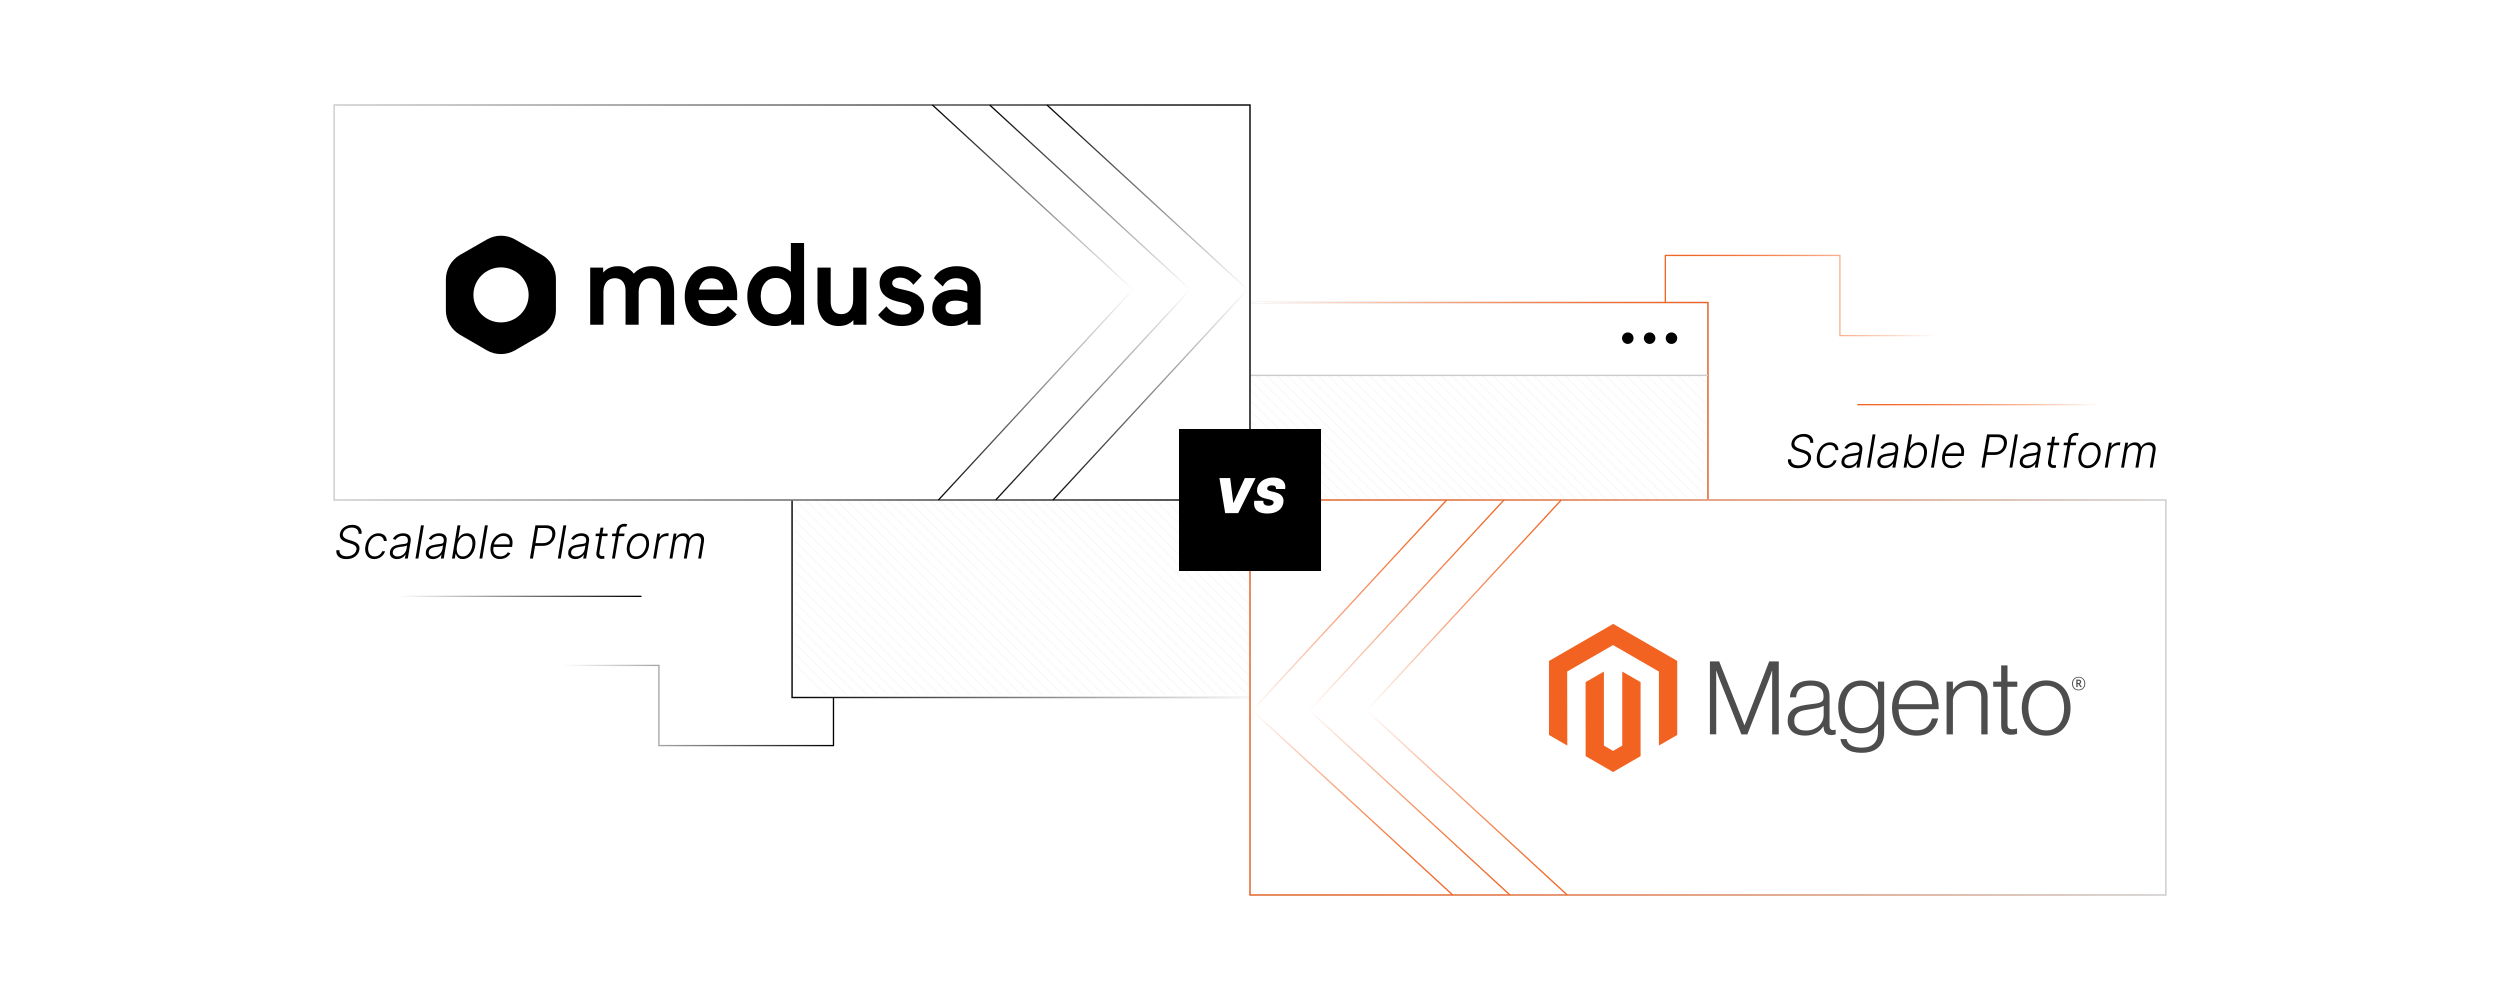 <?xml version="1.0" encoding="UTF-8"?><svg id="b" xmlns="http://www.w3.org/2000/svg" xmlns:xlink="http://www.w3.org/1999/xlink" viewBox="0 0 1000 400"><defs><linearGradient id="c" x1="316.565" y1="200" x2="683.435" y2="200" gradientUnits="userSpaceOnUse"><stop offset="0" stop-color="#000"/><stop offset=".508" stop-color="#fff"/><stop offset=".548" stop-color="#fdebe3"/><stop offset=".638" stop-color="#f9c2a9"/><stop offset=".725" stop-color="#f7a078"/><stop offset=".806" stop-color="#f48553"/><stop offset=".882" stop-color="#f37238"/><stop offset=".949" stop-color="#f26727"/><stop offset="1" stop-color="#f26322"/></linearGradient><clipPath id="d"><rect x="317.7" y="150.15" width="364.514" height="127.766" fill="none"/></clipPath><filter id="e" x="119.068" y="27.413" width="395.52" height="187.2" filterUnits="userSpaceOnUse"><feOffset dx="0" dy="0"/><feGaussianBlur result="f" stdDeviation="4.644"/><feFlood flood-color="#848484" flood-opacity=".3"/><feComposite in2="f" operator="in"/><feComposite in="SourceGraphic"/></filter><linearGradient id="g" x1="133.393" y1="121.002" x2="500.264" y2="121.002" gradientUnits="userSpaceOnUse"><stop offset="0" stop-color="#000" stop-opacity="0"/><stop offset="1" stop-color="#000"/></linearGradient><filter id="h" x="119.068" y="27.413" width="395.52" height="187.2" filterUnits="userSpaceOnUse"><feOffset dx="0" dy="0"/><feGaussianBlur result="i" stdDeviation="4.644"/><feFlood flood-color="#848484" flood-opacity=".3"/><feComposite in2="i" operator="in"/><feComposite in="SourceGraphic"/></filter><filter id="j" x="485.308" y="185.333" width="395.52" height="187.2" filterUnits="userSpaceOnUse"><feOffset dx="0" dy="0"/><feGaussianBlur result="k" stdDeviation="4.644"/><feFlood flood-color="#848484" flood-opacity=".3"/><feComposite in2="k" operator="in"/><feComposite in="SourceGraphic"/></filter><linearGradient id="l" x1="499.736" y1="278.998" x2="866.607" y2="278.998" gradientUnits="userSpaceOnUse"><stop offset="0" stop-color="#f26322"/><stop offset=".099" stop-color="#f26322" stop-opacity=".976"/><stop offset=".227" stop-color="#f26322" stop-opacity=".909"/><stop offset=".372" stop-color="#f26322" stop-opacity=".797"/><stop offset=".53" stop-color="#f26322" stop-opacity=".642"/><stop offset=".697" stop-color="#f26322" stop-opacity=".442"/><stop offset=".87" stop-color="#f26322" stop-opacity=".202"/><stop offset="1" stop-color="#f26322" stop-opacity="0"/></linearGradient><filter id="m" x="485.788" y="185.333" width="395.04" height="187.2" filterUnits="userSpaceOnUse"><feOffset dx="0" dy="0"/><feGaussianBlur result="n" stdDeviation="4.644"/><feFlood flood-color="#848484" flood-opacity=".3"/><feComposite in2="n" operator="in"/><feComposite in="SourceGraphic"/></filter><linearGradient id="o" x1="372.798" y1="120.994" x2="453.546" y2="120.994" gradientUnits="userSpaceOnUse"><stop offset="0" stop-color="#000"/><stop offset="1" stop-color="#000" stop-opacity="0"/></linearGradient><linearGradient id="p" x1="395.709" x2="476.457" xlink:href="#o"/><linearGradient id="q" x1="418.62" x2="499.368" xlink:href="#o"/><linearGradient id="r" x1="531.229" y1="268.751" x2="611.977" y2="268.751" gradientTransform="translate(1158.296 547.757) rotate(-180)" gradientUnits="userSpaceOnUse"><stop offset="0" stop-color="#f26322"/><stop offset=".099" stop-color="#f26322" stop-opacity=".976"/><stop offset=".227" stop-color="#f26322" stop-opacity=".909"/><stop offset=".372" stop-color="#f26322" stop-opacity=".797"/><stop offset=".53" stop-color="#f26322" stop-opacity=".642"/><stop offset=".697" stop-color="#f26322" stop-opacity=".442"/><stop offset=".87" stop-color="#f26322" stop-opacity=".202"/><stop offset="1" stop-color="#f26322" stop-opacity="0"/></linearGradient><linearGradient id="s" x1="554.14" x2="634.888" xlink:href="#r"/><linearGradient id="t" x1="577.051" x2="657.798" xlink:href="#r"/><linearGradient id="u" x1="159.257" y1="238.538" x2="256.58" y2="238.538" xlink:href="#g"/><linearGradient id="v" x1="224.893" y1="268.515" x2="333.655" y2="268.515" xlink:href="#g"/><linearGradient id="w" x1="-386.499" y1="98.763" x2="-289.175" y2="98.763" gradientTransform="translate(453.769 260.627) rotate(-180)" gradientUnits="userSpaceOnUse"><stop offset="0" stop-color="#f26322" stop-opacity="0"/><stop offset=".13" stop-color="#f26322" stop-opacity=".202"/><stop offset=".303" stop-color="#f26322" stop-opacity=".442"/><stop offset=".47" stop-color="#f26322" stop-opacity=".642"/><stop offset=".628" stop-color="#f26322" stop-opacity=".797"/><stop offset=".773" stop-color="#f26322" stop-opacity=".909"/><stop offset=".901" stop-color="#f26322" stop-opacity=".976"/><stop offset="1" stop-color="#f26322"/></linearGradient><linearGradient id="x" x1="-320.862" y1="128.741" x2="-212.101" y2="128.741" xlink:href="#w"/></defs><rect x="316.829" y="121.002" width="366.343" height="157.997" fill="#fff" stroke="#ccc" stroke-miterlimit="10" stroke-width=".582"/><rect x="316.829" y="121.002" width="366.343" height="157.997" fill="none" stroke="url(#c)" stroke-miterlimit="10" stroke-width=".527"/><g clip-path="url(#d)"><line x1="662.129" y1="133.112" x2="824.369" y2="294.758" fill="#fff" stroke="#f9f9f9" stroke-miterlimit="10" stroke-width=".578"/><line x1="657.922" y1="133.017" x2="820.232" y2="294.734" fill="#fff" stroke="#f9f9f9" stroke-miterlimit="10" stroke-width=".578"/><line x1="653.714" y1="132.922" x2="816.096" y2="294.71" fill="#fff" stroke="#f9f9f9" stroke-miterlimit="10" stroke-width=".578"/><line x1="649.507" y1="132.827" x2="811.96" y2="294.686" fill="#fff" stroke="#f9f9f9" stroke-miterlimit="10" stroke-width=".578"/><line x1="645.299" y1="132.732" x2="807.823" y2="294.662" fill="#fff" stroke="#f9f9f9" stroke-miterlimit="10" stroke-width=".578"/><line x1="641.092" y1="132.637" x2="803.687" y2="294.638" fill="#fff" stroke="#f9f9f9" stroke-miterlimit="10" stroke-width=".578"/><line x1="636.885" y1="132.543" x2="799.551" y2="294.614" fill="#fff" stroke="#f9f9f9" stroke-miterlimit="10" stroke-width=".578"/><line x1="632.677" y1="132.448" x2="795.414" y2="294.59" fill="#fff" stroke="#f9f9f9" stroke-miterlimit="10" stroke-width=".578"/><line x1="628.47" y1="132.353" x2="791.278" y2="294.566" fill="#fff" stroke="#f9f9f9" stroke-miterlimit="10" stroke-width=".578"/><line x1="624.262" y1="132.258" x2="787.142" y2="294.542" fill="#fff" stroke="#f9f9f9" stroke-miterlimit="10" stroke-width=".578"/><line x1="620.055" y1="132.163" x2="783.005" y2="294.518" fill="#fff" stroke="#f9f9f9" stroke-miterlimit="10" stroke-width=".578"/><line x1="615.847" y1="132.069" x2="778.869" y2="294.494" fill="#fff" stroke="#f9f9f9" stroke-miterlimit="10" stroke-width=".578"/><line x1="611.64" y1="131.974" x2="774.733" y2="294.47" fill="#fff" stroke="#f9f9f9" stroke-miterlimit="10" stroke-width=".578"/><line x1="607.433" y1="131.879" x2="770.596" y2="294.446" fill="#fff" stroke="#f9f9f9" stroke-miterlimit="10" stroke-width=".578"/><line x1="603.225" y1="131.784" x2="766.46" y2="294.422" fill="#fff" stroke="#f9f9f9" stroke-miterlimit="10" stroke-width=".578"/><line x1="599.018" y1="131.689" x2="762.324" y2="294.398" fill="#fff" stroke="#f9f9f9" stroke-miterlimit="10" stroke-width=".578"/><line x1="594.81" y1="131.595" x2="758.187" y2="294.374" fill="#fff" stroke="#f9f9f9" stroke-miterlimit="10" stroke-width=".578"/><line x1="590.603" y1="131.5" x2="754.051" y2="294.35" fill="#fff" stroke="#f9f9f9" stroke-miterlimit="10" stroke-width=".578"/><line x1="586.395" y1="131.405" x2="749.914" y2="294.326" fill="#fff" stroke="#f9f9f9" stroke-miterlimit="10" stroke-width=".578"/><line x1="582.188" y1="131.31" x2="745.778" y2="294.302" fill="#fff" stroke="#f9f9f9" stroke-miterlimit="10" stroke-width=".578"/><line x1="577.981" y1="131.215" x2="741.642" y2="294.278" fill="#fff" stroke="#f9f9f9" stroke-miterlimit="10" stroke-width=".578"/><line x1="573.773" y1="131.12" x2="737.505" y2="294.254" fill="#fff" stroke="#f9f9f9" stroke-miterlimit="10" stroke-width=".578"/><line x1="569.566" y1="131.026" x2="733.369" y2="294.23" fill="#fff" stroke="#f9f9f9" stroke-miterlimit="10" stroke-width=".578"/><line x1="565.358" y1="130.931" x2="729.233" y2="294.206" fill="#fff" stroke="#f9f9f9" stroke-miterlimit="10" stroke-width=".578"/><line x1="561.151" y1="130.836" x2="725.096" y2="294.182" fill="#fff" stroke="#f9f9f9" stroke-miterlimit="10" stroke-width=".578"/><line x1="556.943" y1="130.741" x2="720.96" y2="294.158" fill="#fff" stroke="#f9f9f9" stroke-miterlimit="10" stroke-width=".578"/><line x1="552.736" y1="130.646" x2="716.824" y2="294.134" fill="#fff" stroke="#f9f9f9" stroke-miterlimit="10" stroke-width=".578"/><line x1="548.529" y1="130.552" x2="712.687" y2="294.11" fill="#fff" stroke="#f9f9f9" stroke-miterlimit="10" stroke-width=".578"/><line x1="544.321" y1="130.457" x2="708.551" y2="294.086" fill="#fff" stroke="#f9f9f9" stroke-miterlimit="10" stroke-width=".578"/><line x1="540.114" y1="130.362" x2="704.415" y2="294.062" fill="#fff" stroke="#f9f9f9" stroke-miterlimit="10" stroke-width=".578"/><line x1="535.906" y1="130.267" x2="700.278" y2="294.038" fill="#fff" stroke="#f9f9f9" stroke-miterlimit="10" stroke-width=".578"/><line x1="531.699" y1="130.172" x2="696.142" y2="294.014" fill="#fff" stroke="#f9f9f9" stroke-miterlimit="10" stroke-width=".578"/><line x1="527.491" y1="130.077" x2="692.006" y2="293.99" fill="#fff" stroke="#f9f9f9" stroke-miterlimit="10" stroke-width=".578"/><line x1="523.284" y1="129.983" x2="687.869" y2="293.966" fill="#fff" stroke="#f9f9f9" stroke-miterlimit="10" stroke-width=".578"/><line x1="519.077" y1="129.888" x2="683.733" y2="293.942" fill="#fff" stroke="#f9f9f9" stroke-miterlimit="10" stroke-width=".578"/><line x1="514.869" y1="129.793" x2="679.597" y2="293.918" fill="#fff" stroke="#f9f9f9" stroke-miterlimit="10" stroke-width=".578"/><line x1="510.662" y1="129.698" x2="675.46" y2="293.894" fill="#fff" stroke="#f9f9f9" stroke-miterlimit="10" stroke-width=".578"/><line x1="506.454" y1="129.603" x2="671.324" y2="293.87" fill="#fff" stroke="#f9f9f9" stroke-miterlimit="10" stroke-width=".578"/><line x1="502.247" y1="129.508" x2="667.188" y2="293.846" fill="#fff" stroke="#f9f9f9" stroke-miterlimit="10" stroke-width=".578"/><line x1="498.039" y1="129.414" x2="663.051" y2="293.822" fill="#fff" stroke="#f9f9f9" stroke-miterlimit="10" stroke-width=".578"/><line x1="493.832" y1="129.319" x2="658.915" y2="293.798" fill="#fff" stroke="#f9f9f9" stroke-miterlimit="10" stroke-width=".578"/><line x1="489.624" y1="129.224" x2="654.779" y2="293.774" fill="#fff" stroke="#f9f9f9" stroke-miterlimit="10" stroke-width=".578"/><line x1="485.417" y1="129.129" x2="650.642" y2="293.75" fill="#fff" stroke="#f9f9f9" stroke-miterlimit="10" stroke-width=".578"/><line x1="481.21" y1="129.034" x2="646.506" y2="293.726" fill="#fff" stroke="#f9f9f9" stroke-miterlimit="10" stroke-width=".578"/><line x1="477.002" y1="128.94" x2="642.369" y2="293.702" fill="#fff" stroke="#f9f9f9" stroke-miterlimit="10" stroke-width=".578"/><line x1="472.795" y1="128.845" x2="638.233" y2="293.678" fill="#fff" stroke="#f9f9f9" stroke-miterlimit="10" stroke-width=".578"/><line x1="468.587" y1="128.75" x2="634.097" y2="293.654" fill="#fff" stroke="#f9f9f9" stroke-miterlimit="10" stroke-width=".578"/><line x1="464.38" y1="128.655" x2="629.96" y2="293.63" fill="#fff" stroke="#f9f9f9" stroke-miterlimit="10" stroke-width=".578"/><line x1="460.172" y1="128.56" x2="625.824" y2="293.606" fill="#fff" stroke="#f9f9f9" stroke-miterlimit="10" stroke-width=".578"/><line x1="455.965" y1="128.465" x2="621.688" y2="293.582" fill="#fff" stroke="#f9f9f9" stroke-miterlimit="10" stroke-width=".578"/><line x1="451.757" y1="128.371" x2="617.551" y2="293.558" fill="#fff" stroke="#f9f9f9" stroke-miterlimit="10" stroke-width=".578"/><line x1="447.55" y1="128.276" x2="613.415" y2="293.534" fill="#fff" stroke="#f9f9f9" stroke-miterlimit="10" stroke-width=".578"/><line x1="443.343" y1="128.181" x2="609.279" y2="293.51" fill="#fff" stroke="#f9f9f9" stroke-miterlimit="10" stroke-width=".578"/><line x1="439.135" y1="128.086" x2="605.142" y2="293.486" fill="#fff" stroke="#f9f9f9" stroke-miterlimit="10" stroke-width=".578"/><line x1="434.928" y1="127.991" x2="601.006" y2="293.462" fill="#fff" stroke="#f9f9f9" stroke-miterlimit="10" stroke-width=".578"/><line x1="430.72" y1="127.897" x2="596.87" y2="293.438" fill="#fff" stroke="#f9f9f9" stroke-miterlimit="10" stroke-width=".578"/><line x1="426.513" y1="127.802" x2="592.733" y2="293.414" fill="#fff" stroke="#f9f9f9" stroke-miterlimit="10" stroke-width=".578"/><line x1="422.305" y1="127.707" x2="588.597" y2="293.39" fill="#fff" stroke="#f9f9f9" stroke-miterlimit="10" stroke-width=".578"/><line x1="418.098" y1="127.612" x2="584.461" y2="293.366" fill="#fff" stroke="#f9f9f9" stroke-miterlimit="10" stroke-width=".578"/><line x1="413.891" y1="127.517" x2="580.324" y2="293.342" fill="#fff" stroke="#f9f9f9" stroke-miterlimit="10" stroke-width=".578"/><line x1="409.683" y1="127.422" x2="576.188" y2="293.318" fill="#fff" stroke="#f9f9f9" stroke-miterlimit="10" stroke-width=".578"/><line x1="405.476" y1="127.328" x2="572.052" y2="293.294" fill="#fff" stroke="#f9f9f9" stroke-miterlimit="10" stroke-width=".578"/><line x1="401.268" y1="127.233" x2="567.915" y2="293.27" fill="#fff" stroke="#f9f9f9" stroke-miterlimit="10" stroke-width=".578"/><line x1="397.061" y1="127.138" x2="563.779" y2="293.246" fill="#fff" stroke="#f9f9f9" stroke-miterlimit="10" stroke-width=".578"/><line x1="392.853" y1="127.043" x2="559.643" y2="293.222" fill="#fff" stroke="#f9f9f9" stroke-miterlimit="10" stroke-width=".578"/><line x1="388.646" y1="126.948" x2="555.506" y2="293.198" fill="#fff" stroke="#f9f9f9" stroke-miterlimit="10" stroke-width=".578"/><line x1="384.439" y1="126.854" x2="551.37" y2="293.174" fill="#fff" stroke="#f9f9f9" stroke-miterlimit="10" stroke-width=".578"/><line x1="380.231" y1="126.759" x2="547.233" y2="293.15" fill="#fff" stroke="#f9f9f9" stroke-miterlimit="10" stroke-width=".578"/><line x1="376.024" y1="126.664" x2="543.097" y2="293.126" fill="#fff" stroke="#f9f9f9" stroke-miterlimit="10" stroke-width=".578"/><line x1="371.816" y1="126.569" x2="538.961" y2="293.102" fill="#fff" stroke="#f9f9f9" stroke-miterlimit="10" stroke-width=".578"/><line x1="367.609" y1="126.474" x2="534.824" y2="293.078" fill="#fff" stroke="#f9f9f9" stroke-miterlimit="10" stroke-width=".578"/><line x1="363.401" y1="126.379" x2="530.688" y2="293.054" fill="#fff" stroke="#f9f9f9" stroke-miterlimit="10" stroke-width=".578"/><line x1="359.194" y1="126.285" x2="526.552" y2="293.03" fill="#fff" stroke="#f9f9f9" stroke-miterlimit="10" stroke-width=".578"/><line x1="354.987" y1="126.19" x2="522.415" y2="293.006" fill="#fff" stroke="#f9f9f9" stroke-miterlimit="10" stroke-width=".578"/><line x1="350.779" y1="126.095" x2="518.279" y2="292.982" fill="#fff" stroke="#f9f9f9" stroke-miterlimit="10" stroke-width=".578"/><line x1="346.572" y1="126" x2="514.143" y2="292.958" fill="#fff" stroke="#f9f9f9" stroke-miterlimit="10" stroke-width=".578"/><line x1="342.364" y1="125.905" x2="510.006" y2="292.934" fill="#fff" stroke="#f9f9f9" stroke-miterlimit="10" stroke-width=".578"/><line x1="338.157" y1="125.811" x2="505.87" y2="292.91" fill="#fff" stroke="#f9f9f9" stroke-miterlimit="10" stroke-width=".578"/><line x1="333.949" y1="125.716" x2="501.734" y2="292.886" fill="#fff" stroke="#f9f9f9" stroke-miterlimit="10" stroke-width=".578"/><line x1="329.742" y1="125.621" x2="497.597" y2="292.862" fill="#fff" stroke="#f9f9f9" stroke-miterlimit="10" stroke-width=".578"/><line x1="325.535" y1="125.526" x2="493.461" y2="292.838" fill="#fff" stroke="#f9f9f9" stroke-miterlimit="10" stroke-width=".578"/><line x1="321.327" y1="125.431" x2="489.325" y2="292.814" fill="#fff" stroke="#f9f9f9" stroke-miterlimit="10" stroke-width=".578"/><line x1="317.12" y1="125.337" x2="485.188" y2="292.79" fill="#fff" stroke="#f9f9f9" stroke-miterlimit="10" stroke-width=".578"/><line x1="312.912" y1="125.242" x2="481.052" y2="292.766" fill="#fff" stroke="#f9f9f9" stroke-miterlimit="10" stroke-width=".578"/><line x1="308.705" y1="125.147" x2="476.916" y2="292.742" fill="#fff" stroke="#f9f9f9" stroke-miterlimit="10" stroke-width=".578"/><line x1="304.497" y1="125.052" x2="472.779" y2="292.718" fill="#fff" stroke="#f9f9f9" stroke-miterlimit="10" stroke-width=".578"/><line x1="300.29" y1="124.957" x2="468.643" y2="292.694" fill="#fff" stroke="#f9f9f9" stroke-miterlimit="10" stroke-width=".578"/><line x1="296.082" y1="124.862" x2="464.506" y2="292.67" fill="#fff" stroke="#f9f9f9" stroke-miterlimit="10" stroke-width=".578"/><line x1="291.875" y1="124.768" x2="460.37" y2="292.646" fill="#fff" stroke="#f9f9f9" stroke-miterlimit="10" stroke-width=".578"/><line x1="287.668" y1="124.673" x2="456.234" y2="292.622" fill="#fff" stroke="#f9f9f9" stroke-miterlimit="10" stroke-width=".578"/><line x1="283.46" y1="124.578" x2="452.097" y2="292.598" fill="#fff" stroke="#f9f9f9" stroke-miterlimit="10" stroke-width=".578"/><line x1="279.253" y1="124.483" x2="447.961" y2="292.574" fill="#fff" stroke="#f9f9f9" stroke-miterlimit="10" stroke-width=".578"/><line x1="275.045" y1="124.388" x2="443.825" y2="292.55" fill="#fff" stroke="#f9f9f9" stroke-miterlimit="10" stroke-width=".578"/><line x1="270.838" y1="124.293" x2="439.688" y2="292.526" fill="#fff" stroke="#f9f9f9" stroke-miterlimit="10" stroke-width=".578"/><line x1="266.63" y1="124.199" x2="435.552" y2="292.502" fill="#fff" stroke="#f9f9f9" stroke-miterlimit="10" stroke-width=".578"/><line x1="262.423" y1="124.104" x2="431.416" y2="292.478" fill="#fff" stroke="#f9f9f9" stroke-miterlimit="10" stroke-width=".578"/><line x1="258.216" y1="124.009" x2="427.279" y2="292.454" fill="#fff" stroke="#f9f9f9" stroke-miterlimit="10" stroke-width=".578"/><line x1="254.008" y1="123.914" x2="423.143" y2="292.43" fill="#fff" stroke="#f9f9f9" stroke-miterlimit="10" stroke-width=".578"/><line x1="249.801" y1="123.819" x2="419.007" y2="292.406" fill="#fff" stroke="#f9f9f9" stroke-miterlimit="10" stroke-width=".578"/><line x1="245.593" y1="123.725" x2="414.87" y2="292.382" fill="#fff" stroke="#f9f9f9" stroke-miterlimit="10" stroke-width=".578"/><line x1="241.386" y1="123.63" x2="410.734" y2="292.358" fill="#fff" stroke="#f9f9f9" stroke-miterlimit="10" stroke-width=".578"/><line x1="237.179" y1="123.535" x2="406.598" y2="292.334" fill="#fff" stroke="#f9f9f9" stroke-miterlimit="10" stroke-width=".578"/><line x1="232.971" y1="123.44" x2="402.461" y2="292.31" fill="#fff" stroke="#f9f9f9" stroke-miterlimit="10" stroke-width=".578"/><line x1="228.764" y1="123.345" x2="398.325" y2="292.286" fill="#fff" stroke="#f9f9f9" stroke-miterlimit="10" stroke-width=".578"/><line x1="224.556" y1="123.251" x2="394.188" y2="292.262" fill="#fff" stroke="#f9f9f9" stroke-miterlimit="10" stroke-width=".578"/><line x1="220.349" y1="123.156" x2="390.052" y2="292.238" fill="#fff" stroke="#f9f9f9" stroke-miterlimit="10" stroke-width=".578"/><line x1="216.141" y1="123.061" x2="385.916" y2="292.214" fill="#fff" stroke="#f9f9f9" stroke-miterlimit="10" stroke-width=".578"/><line x1="211.934" y1="122.966" x2="381.779" y2="292.19" fill="#fff" stroke="#f9f9f9" stroke-miterlimit="10" stroke-width=".578"/><line x1="207.726" y1="122.871" x2="377.643" y2="292.166" fill="#fff" stroke="#f9f9f9" stroke-miterlimit="10" stroke-width=".578"/><line x1="203.519" y1="122.776" x2="373.507" y2="292.142" fill="#fff" stroke="#f9f9f9" stroke-miterlimit="10" stroke-width=".578"/><line x1="199.312" y1="122.682" x2="369.37" y2="292.118" fill="#fff" stroke="#f9f9f9" stroke-miterlimit="10" stroke-width=".578"/><line x1="195.104" y1="122.587" x2="365.234" y2="292.094" fill="#fff" stroke="#f9f9f9" stroke-miterlimit="10" stroke-width=".578"/><line x1="190.897" y1="122.492" x2="361.098" y2="292.07" fill="#fff" stroke="#f9f9f9" stroke-miterlimit="10" stroke-width=".578"/><line x1="186.689" y1="122.397" x2="356.961" y2="292.046" fill="#fff" stroke="#f9f9f9" stroke-miterlimit="10" stroke-width=".578"/><line x1="182.482" y1="122.302" x2="352.825" y2="292.022" fill="#fff" stroke="#f9f9f9" stroke-miterlimit="10" stroke-width=".578"/><line x1="178.274" y1="122.207" x2="348.689" y2="291.998" fill="#fff" stroke="#f9f9f9" stroke-miterlimit="10" stroke-width=".578"/><line x1="174.067" y1="122.113" x2="344.552" y2="291.974" fill="#fff" stroke="#f9f9f9" stroke-miterlimit="10" stroke-width=".578"/></g><line x1="316.829" y1="150.15" x2="683.171" y2="150.15" fill="#fff" stroke="#ccc" stroke-miterlimit="10" stroke-width=".582"/><circle cx="651.118" cy="135.274" r="2.302"/><circle cx="659.854" cy="135.274" r="2.302"/><circle cx="668.59" cy="135.274" r="2.302"/><rect x="133.657" y="42.003" width="366.343" height="157.997" fill="#fff" filter="url(#e)" stroke="#ccc" stroke-miterlimit="10" stroke-width=".582"/><rect x="133.657" y="42.003" width="366.343" height="157.997" fill="none" filter="url(#h)" stroke="url(#g)" stroke-miterlimit="10" stroke-width=".527"/><rect x="500" y="200" width="366.343" height="157.997" fill="#fff" filter="url(#j)" stroke="#ccc" stroke-miterlimit="10" stroke-width=".582"/><rect x="500" y="200" width="366.343" height="157.997" fill="none" filter="url(#m)" stroke="url(#l)" stroke-miterlimit="10" stroke-width=".527"/><rect x="471.597" y="171.597" width="56.806" height="56.806"/><path d="M492.072,191.218l1.233,9.892h.11l4.521-9.892h4.302l-6.96,14.029h-5.207l-2.302-14.029h4.302Z" fill="#fff"/><path d="M510.403,195.601c.041-.452-.068-.807-.329-1.065-.26-.258-.698-.387-1.315-.387-.393,0-.72.046-.982.137-.263.092-.466.217-.61.377-.144.16-.233.345-.271.555-.041.165-.037.315.011.449s.142.257.28.366c.14.109.324.208.556.295.231.087.506.164.825.232l1.096.247c.749.164,1.378.38,1.888.647.509.267.91.583,1.202.948s.485.774.579,1.227.095.945.003,1.48c-.155.923-.514,1.703-1.075,2.343s-1.295,1.126-2.199,1.459c-.904.334-1.95.5-3.138.5-1.215,0-2.245-.182-3.093-.544-.847-.363-1.459-.921-1.836-1.672s-.469-1.711-.277-2.881h3.617c-.055.43-.01.79.137,1.083.146.292.382.514.706.664s.729.227,1.212.227c.411,0,.763-.051,1.056-.151.292-.101.522-.239.691-.418.169-.178.272-.381.309-.609.036-.21,0-.398-.109-.561-.11-.165-.309-.312-.597-.445-.287-.133-.683-.254-1.185-.363l-1.343-.302c-1.192-.273-2.092-.726-2.699-1.356-.607-.63-.822-1.493-.644-2.589.145-.895.515-1.678,1.105-2.347.592-.669,1.346-1.19,2.261-1.562.916-.372,1.931-.559,3.045-.559,1.133,0,2.082.19,2.847.568.765.38,1.315.911,1.651,1.597.335.685.426,1.489.271,2.411h-3.644Z" fill="#fff"/><path d="M255.458,129.906h-5.239v-13.673c0-1.524-.371-2.722-1.113-3.593-.742-.902-1.762-1.353-3.06-1.353-1.484,0-2.643.498-3.477,1.493-.804.996-1.205,2.364-1.205,4.107v13.02h-5.285v-22.866h5.192v2.007c1.422-1.711,3.384-2.567,5.888-2.567,2.813,0,4.93.996,6.351,2.987,1.762-1.991,4.126-2.987,7.093-2.987s5.208.871,6.722,2.613c1.545,1.711,2.318,4.215,2.318,7.513v13.3h-5.285v-13.673c0-1.524-.371-2.722-1.113-3.593-.742-.902-1.761-1.353-3.059-1.353-1.484,0-2.643.513-3.477,1.54-.835.996-1.252,2.349-1.252,4.06v13.02Z"/><path d="M294.892,118.193l-.046,1.867h-15.531c.124,1.711.727,3.064,1.808,4.06,1.081.996,2.473,1.493,4.172,1.493,2.442,0,4.389-1.073,5.842-3.22l3.569,3.36c-2.41,3.111-5.548,4.667-9.411,4.667-3.431,0-6.181-1.089-8.252-3.267-2.102-2.209-3.153-5.055-3.153-8.54,0-3.391.959-6.269,2.875-8.633,1.947-2.333,4.528-3.5,7.742-3.5,3.431,0,6.012,1.151,7.742,3.453,1.762,2.302,2.643,5.055,2.643,8.26ZM284.553,111.333c-1.329,0-2.426.42-3.291,1.26-.835.84-1.391,1.913-1.67,3.22h9.69c-.031-1.276-.448-2.333-1.252-3.173-.803-.871-1.962-1.307-3.477-1.307Z"/><path d="M309.997,106.48c2.534,0,4.652.747,6.351,2.24v-11.526h5.285v32.712h-5.192v-2.053c-1.607,1.711-3.755,2.567-6.444,2.567-3.215,0-5.873-1.12-7.974-3.36-2.071-2.271-3.107-5.133-3.107-8.586s1.036-6.315,3.107-8.586c2.071-2.271,4.729-3.407,7.974-3.407ZM314.818,113.246c-1.081-1.369-2.565-2.053-4.451-2.053s-3.369.684-4.451,2.053c-1.081,1.369-1.622,3.111-1.622,5.227s.541,3.858,1.622,5.226c1.081,1.369,2.566,2.053,4.451,2.053s3.369-.684,4.451-2.053c1.082-1.369,1.623-3.111,1.623-5.226s-.541-3.858-1.623-5.227Z"/><path d="M326.988,107.04h5.285v13.673c0,1.524.37,2.738,1.112,3.64.742.871,1.792,1.307,3.153,1.307,1.452,0,2.596-.513,3.431-1.54.866-1.058,1.298-2.458,1.298-4.2v-12.88h5.285v22.866h-5.192v-1.867c-1.453,1.587-3.415,2.38-5.888,2.38-2.597,0-4.667-.887-6.212-2.66-1.514-1.804-2.272-4.278-2.272-7.42v-13.3Z"/><path d="M361.751,121.273l-3.014-.747c-4.605-1.089-6.908-3.5-6.908-7.233,0-2.053.772-3.702,2.318-4.947,1.545-1.244,3.538-1.867,5.981-1.867,3.276,0,6.135,1.276,8.576,3.826l-3.384,3.64c-1.391-1.929-3.168-2.893-5.332-2.893-.927,0-1.685.218-2.271.653-.556.404-.835.902-.835,1.493,0,1.058.742,1.773,2.225,2.147l3.57.84c4.636,1.058,6.953,3.438,6.953,7.14,0,2.115-.803,3.826-2.41,5.133-1.576,1.307-3.77,1.96-6.583,1.96-3.956,0-7.094-1.478-9.411-4.433l3.337-3.453c1.669,2.209,3.833,3.313,6.491,3.313,2.318,0,3.477-.778,3.477-2.333,0-.996-.927-1.742-2.782-2.24Z"/><path d="M380.557,130.419c-2.195,0-4.018-.622-5.471-1.867-1.453-1.276-2.179-2.971-2.179-5.087,0-2.427.866-4.309,2.597-5.646,1.73-1.338,4.018-2.007,6.861-2.007,1.421,0,2.951.265,4.589.793v-1.54c0-1.12-.417-2.022-1.252-2.707-.834-.716-1.901-1.073-3.199-1.073-2.38,0-4.172,1.104-5.378,3.313l-3.57-3.36c.835-1.524,2.056-2.691,3.663-3.5,1.638-.84,3.415-1.26,5.331-1.26,2.998,0,5.363.747,7.093,2.24,1.731,1.493,2.597,3.624,2.597,6.393v14.793h-5.192v-1.773c-1.7,1.524-3.863,2.287-6.491,2.287ZM378.193,123.093c0,.778.293,1.415.88,1.913.618.498,1.469.747,2.55.747,2.225,0,4.002-.653,5.331-1.96v-2.613c-1.669-.622-3.245-.933-4.729-.933-1.236,0-2.225.249-2.967.747-.71.498-1.066,1.198-1.066,2.1Z"/><path d="M216.787,101.972l-10.721-6.168c-3.508-2.023-7.806-2.023-11.314,0l-10.771,6.168c-3.458,2.023-5.632,5.773-5.632,9.77v12.386c0,4.046,2.174,7.747,5.632,9.77l10.721,6.218c3.508,2.023,7.806,2.023,11.314,0l10.721-6.218c3.508-2.023,5.632-5.724,5.632-9.77v-12.386c.099-3.997-2.075-7.747-5.583-9.77ZM200.384,128.964c-6.077,0-11.018-4.934-11.018-11.004s4.941-11.004,11.018-11.004,11.067,4.934,11.067,11.004-4.941,11.004-11.067,11.004Z"/><polygon points="645.268 249.568 619.592 264.389 619.592 293.992 626.922 298.229 626.87 268.62 645.216 258.03 663.563 268.62 663.563 298.216 670.893 293.992 670.893 264.363 645.268 249.568" fill="#f26322"/><polygon points="648.904 298.223 645.242 300.351 641.562 298.242 641.562 268.62 634.238 272.851 634.251 302.46 645.236 308.806 656.234 302.46 656.234 272.851 648.904 268.62 648.904 298.223" fill="#f26322"/><path d="M687.68,264.57l10.079,25.463h.084l9.833-25.463h3.836v29.176h-2.652v-25.424h-.084c-.138.462-.287.923-.446,1.384-.138.38-.295.8-.472,1.262-.175.466-.336.899-.466,1.307l-8.449,21.471h-2.406l-8.533-21.465c-.164-.38-.328-.793-.492-1.242-.164-.449-.315-.878-.453-1.287-.164-.492-.328-.968-.492-1.43h-.084v25.424h-2.517v-29.176h3.713Z" fill="#4d4d4d"/><path d="M719.224,293.869c-.792-.219-1.533-.593-2.18-1.1-.617-.494-1.113-1.122-1.449-1.837-.354-.733-.53-1.589-.53-2.568,0-1.251.231-2.271.692-3.06.456-.78,1.101-1.432,1.876-1.895.789-.474,1.708-.835,2.756-1.08,1.109-.255,2.233-.445,3.364-.569,1.035-.108,1.913-.224,2.633-.349.72-.125,1.305-.282,1.753-.472.449-.19.774-.442.977-.757.203-.315.304-.744.304-1.287v-.408c0-1.44-.436-2.508-1.307-3.202-.871-.694-2.122-1.042-3.752-1.042-3.756,0-5.729,1.565-5.919,4.697h-2.491c.138-2.04.893-3.672,2.264-4.897,1.371-1.225,3.418-1.837,6.139-1.837,2.312,0,4.134.511,5.466,1.533,1.333,1.022,1.999,2.689,1.999,5.001v11.463c0,.625.116,1.08.349,1.365.233.285.58.442,1.042.472.143-0.0.286-.013.427-.039.149-.026.317-.071.511-.123h.123v1.837c-.225.093-.456.169-.692.226-.335.075-.678.11-1.022.103-.923,0-1.658-.239-2.206-.718-.548-.479-.848-1.233-.899-2.264v-.446h-.11c-.331.447-.692.87-1.08,1.268-.456.461-.972.859-1.533,1.184-.654.375-1.354.662-2.083.854-.789.22-1.686.328-2.691.324-.925.007-1.846-.117-2.736-.369M725.44,291.65c.884-.367,1.626-.837,2.225-1.41,1.138-1.07,1.788-2.559,1.798-4.121v-3.797c-.681.38-1.505.673-2.471.88s-1.967.377-3.002.511c-.897.138-1.727.28-2.491.427-.763.147-1.423.384-1.98.712-.55.319-1.007.776-1.326,1.326-.328.556-.492,1.285-.492,2.187,0,.733.129,1.346.388,1.837.242.47.592.876,1.022,1.184.448.31.954.526,1.488.634.591.124,1.194.184,1.798.181,1.143,0,2.156-.183,3.041-.55" fill="#4d4d4d"/><path d="M738.605,299.568c-1.415-1.048-2.217-2.361-2.406-3.94h2.445c.22,1.225.88,2.103,1.98,2.633,1.1.53,2.413.796,3.94.796,2.26,0,3.927-.537,5.001-1.611s1.611-2.551,1.611-4.431v-3.345h-.123c-.789,1.195-1.701,2.105-2.736,2.73-1.035.625-2.355.938-3.959.938-1.389,0-2.639-.259-3.752-.776-1.099-.503-2.075-1.241-2.859-2.161-.789-.923-1.395-2.031-1.818-3.325-.423-1.294-.634-2.715-.634-4.263,0-1.712.244-3.228.731-4.548.487-1.32,1.141-2.428,1.96-3.325.798-.883,1.781-1.579,2.879-2.038,1.104-.462,2.29-.698,3.487-.692,1.63,0,2.976.334,4.037,1.003,1.061.668,1.945,1.572,2.652,2.711h.123v-3.273h2.503v20.281c0,2.337-.653,4.229-1.96,5.673-1.604,1.686-3.957,2.529-7.058,2.529-2.614,0-4.628-.524-6.042-1.572M749.667,288.888c1.117-1.553,1.675-3.592,1.675-6.12,0-1.251-.136-2.394-.408-3.429-.272-1.035-.694-1.926-1.268-2.672-.564-.742-1.298-1.337-2.141-1.734-.858-.41-1.859-.615-3.002-.615-2.096,0-3.722.774-4.878,2.322-1.156,1.548-1.734,3.616-1.734,6.204-.009,1.121.128,2.239.408,3.325.272,1.018.679,1.902,1.223,2.652.532.737,1.23,1.337,2.038,1.753.815.423,1.781.634,2.898.634,2.337,0,4.065-.776,5.182-2.329" fill="#4d4d4d"/><path d="M762.438,293.442c-1.189-.531-2.242-1.325-3.079-2.322-.828-.992-1.46-2.163-1.895-3.513s-.653-2.812-.653-4.386c0-1.579.231-3.041.692-4.386.462-1.346,1.106-2.514,1.934-3.506.824-.989,1.855-1.784,3.021-2.329,1.182-.556,2.508-.835,3.978-.835,1.686,0,3.107.319,4.263.957,1.131.617,2.097,1.498,2.814,2.568.72,1.074,1.231,2.305,1.533,3.694.3,1.408.45,2.843.446,4.283h-16.076c.016,1.127.188,2.246.511,3.325.284.964.74,1.869,1.346,2.672.589.767,1.352,1.383,2.225,1.798.897.436,1.945.653,3.144.653,1.768,0,3.135-.429,4.101-1.287.966-.858,1.652-2.008,2.057-3.448h2.452c-.462,2.096-1.415,3.769-2.859,5.02-1.445,1.251-3.362,1.876-5.751,1.876-1.579,0-2.98-.278-4.205-.835M772.394,278.75c-.272-.91-.666-1.699-1.184-2.368-.521-.67-1.192-1.209-1.96-1.572-.789-.38-1.727-.569-2.814-.569-1.087,0-2.034.19-2.84.569-.807.364-1.525.901-2.103,1.572-.588.697-1.05,1.492-1.365,2.348-.351.946-.578,1.933-.673,2.937h13.385c-.019-.988-.169-1.969-.446-2.918" fill="#4d4d4d"/><path d="M781.166,272.65v3.222h.084c.723-1.075,1.678-1.975,2.795-2.633,1.156-.694,2.577-1.042,4.263-1.042,1.958,0,3.571.565,4.839,1.695s1.9,2.756,1.895,4.878v14.982h-2.529v-14.737c0-1.604-.429-2.782-1.287-3.532-.858-.75-2.036-1.123-3.532-1.119-.864-.005-1.721.149-2.529.453-.764.283-1.47.704-2.083,1.242-.597.527-1.077,1.172-1.41,1.895-.345.755-.519,1.577-.511,2.406v13.391h-2.523v-21.102h2.529Z" fill="#4d4d4d"/><path d="M801.569,293.034c-.733-.587-1.1-1.559-1.1-2.918v-15.384h-3.183v-2.083h3.183v-6.489h2.529v6.489h3.92v2.083h-3.92v14.976c0,.763.17,1.287.511,1.572.341.285.85.427,1.527.427.309-.002.617-.036.919-.103.259-.052.512-.127.757-.226h.123v2.161c-.75.252-1.537.377-2.329.369-1.225,0-2.204-.293-2.937-.88" fill="#4d4d4d"/><path d="M814.404,293.442c-1.185-.54-2.237-1.335-3.079-2.329-.845-.992-1.492-2.161-1.941-3.506s-.673-2.808-.673-4.386c0-1.579.224-3.041.673-4.386.449-1.346,1.095-2.517,1.941-3.513.843-.994,1.894-1.789,3.079-2.329,1.212-.556,2.579-.835,4.101-.835s2.883.278,4.082.835c1.177.544,2.222,1.339,3.06,2.329.845.992,1.484,2.163,1.915,3.513.431,1.35.649,2.812.653,4.386,0,1.579-.218,3.041-.653,4.386s-1.074,2.514-1.915,3.506c-.838.99-1.882,1.785-3.06,2.329-1.195.556-2.555.835-4.082.835s-2.894-.278-4.101-.835M821.611,291.462c.888-.454,1.657-1.109,2.245-1.915.6-.815,1.048-1.768,1.346-2.859.599-2.273.599-4.662,0-6.935-.298-1.091-.746-2.044-1.346-2.859-.587-.806-1.356-1.462-2.245-1.915-.897-.466-1.93-.697-3.099-.692s-2.21.235-3.125.692c-.883.461-1.651,1.115-2.245,1.915-.612.815-1.067,1.768-1.365,2.859-.598,2.273-.598,4.662,0,6.935.298,1.087.753,2.04,1.365,2.859.595.799,1.362,1.454,2.245,1.915.884.462,1.926.692,3.125.692s2.232-.231,3.099-.692" fill="#4d4d4d"/><path d="M831.45,276.156c-1.565,0-2.652-1.087-2.652-2.711s1.113-2.724,2.652-2.724,2.659,1.1,2.659,2.724-1.113,2.711-2.659,2.711M831.45,271.033c-1.262,0-2.271.867-2.271,2.406s1.003,2.394,2.271,2.394,2.284-.867,2.284-2.394-1.016-2.406-2.284-2.406M832.233,274.895l-.899-1.287h-.291v1.242h-.517v-3.015h.912c.627,0,1.048.317,1.048.88,0,.433-.233.712-.608.828l.867,1.229-.511.123ZM831.444,272.314h-.401v.886h.375c.336,0,.55-.142.55-.446s-.188-.446-.524-.446" fill="#4d4d4d"/><polyline points="372.977 42.003 453.173 115.813 375.373 200" fill="none" stroke="url(#o)" stroke-miterlimit="10" stroke-width=".527"/><polyline points="395.887 42.003 476.084 115.813 398.283 200" fill="none" stroke="url(#p)" stroke-miterlimit="10" stroke-width=".527"/><polyline points="418.798 42.003 498.995 115.813 421.194 200" fill="none" stroke="url(#q)" stroke-miterlimit="10" stroke-width=".527"/><polyline points="626.889 357.997 546.692 284.187 624.493 200" fill="none" stroke="url(#r)" stroke-miterlimit="10" stroke-width=".527"/><polyline points="603.978 357.997 523.782 284.187 601.582 200" fill="none" stroke="url(#s)" stroke-miterlimit="10" stroke-width=".527"/><polyline points="581.067 357.997 500.871 284.187 578.672 200" fill="none" stroke="url(#t)" stroke-miterlimit="10" stroke-width=".527"/><path d="M143.449,213.519c.03-.778-.2-1.389-.691-1.83-.491-.441-1.178-.662-2.06-.662-.619,0-1.181.106-1.687.318-.506.212-.923.505-1.25.879-.327.375-.531.8-.613,1.275-.057.351-.029.657.081.922.11.264.278.489.503.678.225.189.483.35.775.483s.589.246.892.337l1.343.402c.398.117.793.267,1.188.448.394.182.744.41,1.051.685.307.274.535.61.685,1.006.149.396.178.87.087,1.424-.121.719-.41,1.359-.866,1.924-.457.565-1.054,1.012-1.791,1.341-.738.328-1.593.493-2.566.493-.904,0-1.665-.15-2.284-.451s-1.075-.717-1.369-1.249c-.294-.532-.406-1.148-.337-1.85h1.246c-.043.523.056.967.298,1.33s.592.64,1.048.827c.457.189.983.282,1.58.282.662,0,1.27-.111,1.824-.334.553-.223,1.011-.534,1.372-.935.361-.399.585-.866.672-1.398.078-.449.025-.828-.159-1.135-.184-.308-.467-.566-.85-.775-.383-.21-.838-.393-1.366-.549l-1.519-.467c-.991-.311-1.727-.741-2.209-1.288-.482-.548-.654-1.247-.516-2.1.121-.718.417-1.349.889-1.892.472-.543,1.06-.966,1.765-1.269s1.469-.454,2.291-.454c.826,0,1.53.152,2.112.458.582.305,1.014.728,1.297,1.269.284.54.386,1.159.309,1.855h-1.175Z"/><path d="M149.717,223.623c-.9,0-1.642-.223-2.226-.669-.584-.445-.992-1.057-1.223-1.833s-.265-1.658-.101-2.644c.165-1.003.495-1.894.993-2.67s1.113-1.386,1.846-1.83c.733-.443,1.535-.665,2.404-.665.67,0,1.253.129,1.748.387.496.257.88.618,1.155,1.083.274.466.405,1.007.393,1.626h-1.168c-.026-.571-.234-1.055-.623-1.45-.389-.397-.936-.594-1.642-.594-.641,0-1.236.172-1.788.516-.552.344-1.017.822-1.395,1.434-.378.612-.632,1.321-.762,2.126-.134.809-.12,1.523.042,2.144.162.62.457,1.106.883,1.456.426.351.965.526,1.619.526.446,0,.866-.084,1.262-.25.396-.167.745-.403,1.048-.711.303-.307.532-.673.688-1.097h1.168c-.19.606-.496,1.143-.915,1.609s-.919.835-1.499,1.103c-.58.268-1.215.402-1.908.402Z"/><path d="M158.775,223.643c-.602,0-1.131-.118-1.59-.354-.459-.235-.799-.577-1.022-1.024-.223-.448-.282-.992-.179-1.633.087-.493.251-.908.493-1.245.243-.338.552-.615.928-.834s.809-.391,1.298-.516c.489-.126,1.019-.221,1.59-.286.566-.069,1.048-.131,1.443-.185.396-.054.707-.138.931-.25.225-.112.359-.292.402-.538l.033-.234c.112-.675.008-1.209-.311-1.603-.32-.394-.859-.59-1.616-.59-.714,0-1.333.158-1.859.477-.525.317-.916.689-1.171,1.112l-1.019-.396c.311-.545.693-.981,1.145-1.308.452-.326.938-.562,1.456-.707s1.032-.218,1.538-.218c.38,0,.769.05,1.165.149.396.1.75.272,1.065.516.314.245.544.584.691,1.02.147.435.165.985.052,1.651l-1.123,6.768h-1.155l.266-1.577h-.071c-.182.295-.433.58-.753.856-.32.277-.7.505-1.139.682-.44.178-.935.267-1.489.267ZM159.067,222.584c.614,0,1.171-.136,1.671-.408s.912-.635,1.236-1.087c.325-.452.53-.951.617-1.496l.247-1.44c-.1.082-.256.156-.471.221-.214.065-.454.122-.72.172s-.532.092-.798.127c-.266.034-.503.065-.71.091-.571.069-1.069.178-1.493.324-.424.147-.765.35-1.022.606-.257.258-.418.588-.483.99-.1.606.033,1.073.399,1.404s.875.496,1.528.496Z"/><path d="M169.547,210.126l-2.207,13.289h-1.155l2.206-13.289h1.155Z"/><path d="M173.148,223.643c-.602,0-1.131-.118-1.59-.354-.459-.235-.799-.577-1.022-1.024-.223-.448-.282-.992-.179-1.633.087-.493.251-.908.493-1.245.243-.338.552-.615.928-.834s.809-.391,1.298-.516c.489-.126,1.019-.221,1.59-.286.566-.069,1.048-.131,1.443-.185.396-.054.707-.138.931-.25.225-.112.359-.292.402-.538l.033-.234c.112-.675.008-1.209-.311-1.603-.32-.394-.859-.59-1.616-.59-.714,0-1.333.158-1.859.477-.525.317-.916.689-1.171,1.112l-1.019-.396c.311-.545.693-.981,1.145-1.308.452-.326.938-.562,1.456-.707s1.032-.218,1.538-.218c.38,0,.769.05,1.165.149.396.1.75.272,1.065.516.314.245.544.584.691,1.02.147.435.165.985.052,1.651l-1.123,6.768h-1.155l.266-1.577h-.071c-.182.295-.433.58-.753.856-.32.277-.7.505-1.139.682-.44.178-.935.267-1.489.267ZM173.44,222.584c.614,0,1.171-.136,1.671-.408s.912-.635,1.236-1.087c.325-.452.53-.951.617-1.496l.247-1.44c-.1.082-.256.156-.471.221-.214.065-.454.122-.72.172s-.532.092-.798.127c-.266.034-.503.065-.71.091-.571.069-1.069.178-1.493.324-.424.147-.765.35-1.022.606-.257.258-.418.588-.483.99-.1.606.033,1.073.399,1.404s.875.496,1.528.496Z"/><path d="M180.798,223.415l2.206-13.289h1.162l-.856,5.224h.103c.177-.299.414-.606.71-.922.296-.315.663-.58,1.1-.795.437-.214.96-.321,1.57-.321.817,0,1.5.216,2.047.646.547.43.929,1.031,1.145,1.804.216.771.24,1.671.071,2.696-.169,1.029-.489,1.931-.96,2.705-.472.774-1.053,1.378-1.743,1.81s-1.441.649-2.255.649c-.606,0-1.093-.108-1.463-.325-.37-.216-.651-.483-.844-.801-.192-.318-.332-.629-.418-.932h-.143l-.311,1.85h-1.123ZM182.771,218.438c-.13.805-.129,1.517.003,2.138s.394,1.107.785,1.46.91.529,1.554.529c.662,0,1.253-.184,1.775-.549.521-.365.954-.859,1.297-1.482.344-.623.581-1.321.711-2.096.125-.766.123-1.456-.007-2.07s-.392-1.102-.785-1.463-.923-.542-1.59-.542c-.649,0-1.23.174-1.745.522-.515.348-.944.828-1.288,1.44-.344.612-.581,1.316-.71,2.112Z"/><path d="M195.125,210.126l-2.207,13.289h-1.155l2.206-13.289h1.155Z"/><path d="M199.972,223.623c-.93,0-1.698-.218-2.303-.652-.606-.435-1.03-1.038-1.272-1.81s-.279-1.662-.11-2.67c.169-1.004.502-1.897 1-2.677.497-.781,1.11-1.393,1.839-1.837.729-.443,1.524-.665,2.385-.665.54,0,1.046.099,1.515.296.469.196.871.497,1.204.901.333.405.565.913.698,1.525.132.612.128,1.336-.01,2.17l-.098.571h-7.787l.163-1.019h6.606c.112-.641.085-1.217-.085-1.73-.169-.513-.454-.918-.856-1.217-.402-.298-.904-.447-1.505-.447-.61,0-1.185.172-1.726.516-.541.344-.999.788-1.375,1.334-.377.545-.619,1.124-.727,1.738l-.129.779c-.134.839-.116,1.544.055,2.115.17.57.483,1,.938,1.288.454.287,1.036.432,1.746.432.476,0,.906-.074,1.291-.221.385-.147.72-.346,1.006-.594.286-.249.515-.522.688-.821l1.032.357c-.221.419-.531.807-.931,1.161-.4.354-.874.639-1.421.854-.547.214-1.156.321-1.827.321Z"/><path d="M211.971,223.415l2.206-13.289h4.289c.939,0,1.696.18,2.271.538.576.359.974.849,1.194,1.467.22.619.266,1.317.136,2.096-.13.77-.407,1.466-.831,2.086-.424.621-.982,1.113-1.674,1.477-.692.363-1.508.545-2.446.545h-3.374l.182-1.09h3.342c.696,0,1.296-.131,1.8-.393s.908-.621,1.21-1.077.501-.973.597-1.548c.095-.584.066-1.102-.087-1.554-.154-.452-.439-.808-.856-1.067s-.977-.39-1.677-.39h-3.043l-2.024,12.199h-1.213Z"/><path d="M226.505,210.126l-2.207,13.289h-1.155l2.206-13.289h1.155Z"/><path d="M230.106,223.643c-.602,0-1.131-.118-1.59-.354-.459-.235-.799-.577-1.022-1.024-.223-.448-.282-.992-.179-1.633.087-.493.251-.908.493-1.245.243-.338.552-.615.928-.834s.809-.391,1.298-.516c.489-.126,1.019-.221,1.59-.286.566-.069,1.048-.131,1.443-.185.396-.054.707-.138.931-.25.225-.112.359-.292.402-.538l.033-.234c.112-.675.008-1.209-.311-1.603-.32-.394-.859-.59-1.616-.59-.714,0-1.333.158-1.859.477-.525.317-.916.689-1.171,1.112l-1.019-.396c.311-.545.693-.981,1.145-1.308.452-.326.938-.562,1.456-.707s1.032-.218,1.538-.218c.38,0,.769.05,1.165.149.396.1.75.272,1.065.516.314.245.544.584.691,1.02.147.435.165.985.052,1.651l-1.123,6.768h-1.155l.266-1.577h-.071c-.182.295-.433.58-.753.856-.32.277-.7.505-1.139.682-.44.178-.935.267-1.489.267ZM230.398,222.584c.614,0,1.171-.136,1.671-.408s.912-.635,1.236-1.087c.325-.452.53-.951.617-1.496l.247-1.44c-.1.082-.256.156-.471.221-.214.065-.454.122-.72.172s-.532.092-.798.127c-.266.034-.503.065-.71.091-.571.069-1.069.178-1.493.324-.424.147-.765.35-1.022.606-.257.258-.418.588-.483.99-.1.606.033,1.073.399,1.404s.875.496,1.528.496Z"/><path d="M243.103,213.448l-.162,1.006h-4.756l.162-1.006h4.756ZM240.223,211.06h1.161l-1.616,9.753c-.069.415-.052.74.052.977.103.235.263.401.477.499.214.098.453.146.717.146.147,0,.276-.01.386-.029.11-.019.208-.04.295-.061l.085,1.044c-.126.044-.275.084-.448.12-.173.037-.381.056-.623.056-.424,0-.815-.093-1.174-.279-.359-.185-.632-.463-.818-.83-.186-.368-.236-.824-.149-1.369l1.655-10.025Z"/><path d="M249.826,213.448l-.162,1.006h-4.899l.162-1.006h4.899ZM244.797,223.415l1.901-11.427c.086-.536.285-.988.594-1.356.31-.367.68-.646,1.113-.837s.876-.285,1.331-.285c.303,0,.549.024.74.074.19.05.339.097.448.14l-.493,1.012c-.087-.021-.19-.049-.309-.084-.119-.034-.273-.052-.464-.052-.502,0-.913.141-1.233.422-.32.281-.525.684-.616,1.207l-1.856,11.187h-1.155Z"/><path d="M254.394,223.623c-.874,0-1.609-.222-2.207-.665-.597-.443-1.019-1.059-1.265-1.844s-.288-1.692-.123-2.722c.165-1.008.491-1.894.98-2.657s1.093-1.358,1.813-1.784,1.502-.64,2.346-.64c.878,0,1.615.224,2.209.669s1.017,1.062,1.266,1.849c.248.788.291,1.698.127,2.732-.165.999-.493,1.878-.986,2.638-.493.759-1.098,1.353-1.813,1.781-.716.428-1.498.643-2.346.643ZM254.407,222.565c.71,0,1.342-.19,1.898-.568.556-.378,1.016-.884,1.379-1.515.363-.632.606-1.328.727-2.09.121-.731.11-1.401-.033-2.012-.143-.609-.417-1.099-.824-1.466-.406-.368-.947-.552-1.622-.552-.701,0-1.333.191-1.895.574-.562.383-1.024.894-1.386,1.531-.361.638-.602,1.336-.723,2.093-.121.731-.111,1.399.029,2.005.14.606.415,1.09.824,1.453.409.364.951.546,1.625.546Z"/><path d="M261.272,223.415l1.661-9.967h1.123l-.26,1.531h.085c.277-.502.691-.907,1.243-1.217.552-.309,1.141-.464,1.768-.464.1,0,.206.001.318.003.112.003.209.008.292.017l-.201,1.175c-.052-.009-.142-.021-.27-.039s-.269-.026-.425-.026c-.519,0-.999.109-1.438.328s-.808.52-1.106.905c-.298.385-.489.824-.571,1.317l-1.065,6.436h-1.155Z"/><path d="M267.806,223.415l1.661-9.967h1.123l-.26,1.531h.104c.29-.515.692-.92,1.207-1.217.515-.296,1.099-.444,1.752-.444.684,0,1.22.161,1.609.483.389.322.649.765.778,1.327h.085c.311-.559.75-.999,1.317-1.324.566-.324,1.213-.486,1.94-.486.921,0,1.603.292,2.044.876.441.584.569,1.432.383,2.544l-1.116,6.677h-1.155l1.116-6.677c.126-.792.024-1.384-.305-1.775-.329-.391-.822-.587-1.48-.587-.761,0-1.39.232-1.885.697-.496.466-.801,1.06-.918,1.781l-1.097,6.561h-1.181l1.136-6.781c.108-.679.012-1.225-.289-1.638s-.792-.62-1.476-.62c-.459,0-.892.113-1.301.341-.409.227-.752.541-1.032.94-.279.4-.46.858-.541,1.373l-1.065,6.385h-1.155Z"/><path d="M724.091,177.151c.03-.778-.2-1.389-.691-1.83s-1.178-.662-2.061-.662c-.618,0-1.181.106-1.687.318s-.923.505-1.249.879c-.327.375-.531.8-.613,1.275-.057.351-.029.657.081.922.11.264.277.489.503.678.225.189.483.35.775.483s.589.246.892.337l1.344.402c.398.117.794.267,1.188.448s.744.41,1.051.685c.308.274.535.61.685,1.006s.179.87.088,1.424c-.121.719-.41,1.359-.866,1.924-.456.565-1.054,1.012-1.791,1.341-.737.328-1.593.493-2.566.493-.904,0-1.665-.15-2.284-.451-.618-.301-1.075-.717-1.369-1.249s-.406-1.148-.337-1.85h1.245c-.043.523.057.967.299,1.33s.592.64,1.048.827c.456.189.983.282,1.58.282.662,0,1.27-.111,1.823-.334s1.012-.534,1.373-.935c.36-.399.585-.866.671-1.398.078-.449.025-.828-.158-1.135-.185-.308-.468-.566-.851-.775-.383-.21-.838-.393-1.366-.549l-1.518-.467c-.991-.311-1.728-.741-2.21-1.288-.482-.548-.654-1.247-.516-2.1.121-.718.417-1.349.889-1.892s1.06-.966,1.765-1.269,1.469-.454,2.291-.454c.826,0,1.53.152,2.112.458.582.305,1.015.728,1.298,1.269.283.54.386,1.159.308,1.855h-1.174Z"/><path d="M730.358,187.255c-.899,0-1.642-.223-2.226-.669-.584-.445-.992-1.057-1.223-1.833-.231-.776-.266-1.658-.101-2.644.164-1.003.495-1.894.992-2.67.498-.776,1.113-1.386,1.847-1.83.732-.443,1.534-.665,2.403-.665.671,0,1.254.129,1.749.387.495.257.88.618,1.155,1.083.274.466.405,1.007.393,1.626h-1.168c-.026-.571-.233-1.055-.623-1.45-.39-.397-.936-.594-1.642-.594-.641,0-1.236.172-1.788.516s-1.017.822-1.395,1.434c-.379.612-.633,1.321-.763,2.126-.134.809-.12,1.523.042,2.144.162.62.456,1.106.883,1.456.426.351.966.526,1.619.526.445,0,.866-.084,1.262-.25.396-.167.745-.403,1.048-.711.303-.307.532-.673.688-1.097h1.168c-.19.606-.495,1.143-.914,1.609-.42.467-.92.835-1.499,1.103-.58.268-1.216.402-1.908.402Z"/><path d="M739.417,187.274c-.602,0-1.132-.118-1.59-.354-.459-.235-.799-.577-1.022-1.024-.223-.448-.282-.992-.178-1.633.086-.493.251-.908.493-1.245.242-.338.552-.615.928-.834s.809-.391,1.298-.516c.488-.126,1.019-.221,1.59-.286.566-.069,1.048-.131,1.443-.185s.706-.138.932-.25c.225-.112.358-.292.402-.538l.032-.234c.112-.675.009-1.209-.311-1.603s-.858-.59-1.616-.59c-.713,0-1.333.158-1.858.477-.525.317-.916.689-1.172,1.112l-1.019-.396c.311-.545.693-.981,1.145-1.308.452-.326.938-.562,1.457-.707.519-.144,1.031-.218,1.537-.218.381,0,.769.05,1.165.149s.751.272,1.065.516c.314.245.544.584.691,1.02.146.435.164.985.052,1.651l-1.123,6.768h-1.155l.267-1.577h-.071c-.182.295-.433.58-.753.856-.32.277-.7.505-1.139.682-.44.178-.935.267-1.489.267ZM739.709,186.216c.614,0,1.171-.136,1.671-.408s.911-.635,1.236-1.087c.324-.452.529-.951.616-1.496l.246-1.44c-.1.082-.256.156-.47.221-.215.065-.454.122-.721.172-.266.05-.532.092-.798.127-.267.034-.503.065-.711.091-.57.069-1.068.178-1.492.324-.424.147-.765.35-1.022.606-.258.258-.419.588-.484.99-.099.606.034,1.073.399,1.404s.875.496,1.528.496Z"/><path d="M750.188,173.758l-2.206,13.289h-1.155l2.206-13.289h1.155Z"/><path d="M753.79,187.274c-.602,0-1.132-.118-1.59-.354-.459-.235-.799-.577-1.022-1.024-.223-.448-.282-.992-.178-1.633.086-.493.251-.908.493-1.245.242-.338.552-.615.928-.834s.809-.391,1.298-.516c.488-.126,1.019-.221,1.59-.286.566-.069,1.048-.131,1.443-.185s.706-.138.932-.25c.225-.112.358-.292.402-.538l.032-.234c.112-.675.009-1.209-.311-1.603s-.858-.59-1.616-.59c-.713,0-1.333.158-1.858.477-.525.317-.916.689-1.172,1.112l-1.019-.396c.311-.545.693-.981,1.145-1.308.452-.326.938-.562,1.457-.707.519-.144,1.031-.218,1.537-.218.381,0,.769.05,1.165.149s.751.272,1.065.516c.314.245.544.584.691,1.02.146.435.164.985.052,1.651l-1.123,6.768h-1.155l.267-1.577h-.071c-.182.295-.433.58-.753.856-.32.277-.7.505-1.139.682-.44.178-.935.267-1.489.267ZM754.082,186.216c.614,0,1.171-.136,1.671-.408s.911-.635,1.236-1.087c.324-.452.529-.951.616-1.496l.246-1.44c-.1.082-.256.156-.47.221-.215.065-.454.122-.721.172-.266.05-.532.092-.798.127-.267.034-.503.065-.711.091-.57.069-1.068.178-1.492.324-.424.147-.765.35-1.022.606-.258.258-.419.588-.484.99-.099.606.034,1.073.399,1.404s.875.496,1.528.496Z"/><path d="M761.44,187.047l2.206-13.289h1.161l-.856,5.224h.104c.177-.299.414-.606.71-.922.297-.315.663-.58,1.1-.795.438-.214.961-.321,1.57-.321.818,0,1.5.216,2.048.646.547.43.929,1.031,1.145,1.804.216.771.239,1.671.071,2.696-.169,1.029-.489,1.931-.961,2.705s-1.052,1.378-1.742,1.81c-.69.433-1.441.649-2.255.649-.606,0-1.093-.108-1.463-.325-.37-.216-.651-.483-.844-.801-.192-.318-.332-.629-.419-.932h-.143l-.311,1.85h-1.122ZM763.413,182.07c-.13.805-.129,1.517.003,2.138s.394,1.107.785,1.46.909.529,1.554.529c.662,0,1.254-.184,1.775-.549s.954-.859,1.298-1.482.58-1.321.71-2.096c.126-.766.124-1.456-.006-2.07s-.392-1.102-.785-1.463c-.395-.361-.924-.542-1.59-.542-.649,0-1.231.174-1.746.522-.515.348-.943.828-1.288,1.44-.344.612-.58,1.316-.71,2.112Z"/><path d="M775.768,173.758l-2.206,13.289h-1.155l2.206-13.289h1.155Z"/><path d="M780.614,187.255c-.931,0-1.698-.218-2.304-.652s-1.029-1.038-1.272-1.81c-.243-.772-.279-1.662-.11-2.67.168-1.004.501-1.897.999-2.677.497-.781,1.11-1.393,1.84-1.837.729-.443,1.523-.665,2.384-.665.541,0,1.046.099,1.516.296.47.196.87.497,1.204.901.333.405.565.913.697,1.525s.129,1.336-.01,2.17l-.098.571h-7.786l.162-1.019h6.606c.112-.641.084-1.217-.084-1.73-.169-.513-.455-.918-.856-1.217-.402-.298-.904-.447-1.506-.447-.61,0-1.185.172-1.726.516-.541.344-1,.788-1.376,1.334-.377.545-.619,1.124-.727,1.738l-.13.779c-.135.839-.116,1.544.055,2.115.171.57.483,1,.938,1.288.455.287,1.036.432,1.746.432.476,0,.906-.074,1.291-.221.385-.147.721-.346,1.006-.594.285-.249.515-.522.688-.821l1.032.357c-.221.419-.531.807-.932,1.161-.399.354-.874.639-1.421.854-.547.214-1.156.321-1.826.321Z"/><path d="M792.612,187.047l2.206-13.289h4.289c.939,0,1.695.18,2.272.538.575.359.973.849,1.193,1.467.221.619.267,1.317.137,2.096-.13.77-.407,1.466-.831,2.086-.424.621-.981,1.113-1.674,1.477s-1.508.545-2.446.545h-3.374l.182-1.09h3.342c.696,0,1.297-.131,1.801-.393s.907-.621,1.21-1.077.502-.973.597-1.548c.096-.584.066-1.102-.087-1.554-.154-.452-.44-.808-.857-1.067-.417-.26-.977-.39-1.677-.39h-3.044l-2.024,12.199h-1.213Z"/><path d="M807.146,173.758l-2.206,13.289h-1.155l2.206-13.289h1.155Z"/><path d="M810.748,187.274c-.602,0-1.132-.118-1.59-.354-.459-.235-.799-.577-1.022-1.024-.223-.448-.282-.992-.178-1.633.086-.493.251-.908.493-1.245.242-.338.552-.615.928-.834s.809-.391,1.298-.516c.488-.126,1.019-.221,1.59-.286.566-.069,1.048-.131,1.443-.185s.706-.138.932-.25c.225-.112.358-.292.402-.538l.032-.234c.112-.675.009-1.209-.311-1.603s-.858-.59-1.616-.59c-.713,0-1.333.158-1.858.477-.525.317-.916.689-1.172,1.112l-1.019-.396c.311-.545.693-.981,1.145-1.308.452-.326.938-.562,1.457-.707.519-.144,1.031-.218,1.537-.218.381,0,.769.05,1.165.149s.751.272,1.065.516c.314.245.544.584.691,1.02.146.435.164.985.052,1.651l-1.123,6.768h-1.155l.267-1.577h-.071c-.182.295-.433.58-.753.856-.32.277-.7.505-1.139.682-.44.178-.935.267-1.489.267ZM811.04,186.216c.614,0,1.171-.136,1.671-.408s.911-.635,1.236-1.087c.324-.452.529-.951.616-1.496l.246-1.44c-.1.082-.256.156-.47.221-.215.065-.454.122-.721.172-.266.05-.532.092-.798.127-.267.034-.503.065-.711.091-.57.069-1.068.178-1.492.324-.424.147-.765.35-1.022.606-.258.258-.419.588-.484.99-.099.606.034,1.073.399,1.404s.875.496,1.528.496Z"/><path d="M823.745,177.08l-.162,1.006h-4.757l.162-1.006h4.757ZM820.864,174.692h1.161l-1.615,9.753c-.069.415-.053.74.052.977.103.235.263.401.477.499s.453.146.717.146c.147,0,.276-.01.387-.029s.208-.04.295-.061l.084,1.044c-.125.044-.274.084-.447.12-.173.037-.381.056-.623.056-.424,0-.815-.093-1.175-.279-.358-.185-.631-.463-.817-.83-.185-.368-.235-.824-.149-1.369l1.655-10.025Z"/><path d="M830.467,177.08l-.162,1.006h-4.898l.162-1.006h4.898ZM825.438,187.047l1.901-11.427c.086-.536.284-.988.594-1.356.309-.367.68-.646,1.112-.837s.876-.285,1.33-.285c.303,0,.55.024.74.074s.34.097.447.14l-.493,1.012c-.086-.021-.19-.049-.308-.084-.119-.034-.274-.052-.464-.052-.502,0-.913.141-1.233.422s-.525.684-.616,1.207l-1.855,11.187h-1.155Z"/><path d="M835.035,187.255c-.874,0-1.609-.222-2.206-.665s-1.019-1.059-1.266-1.844c-.246-.785-.287-1.692-.123-2.722.164-1.008.491-1.894.981-2.657.488-.764,1.093-1.358,1.813-1.784.72-.426,1.502-.64,2.346-.64.878,0,1.614.224,2.209.669s1.017,1.062,1.266,1.849c.249.788.291,1.698.126,2.732-.164.999-.493,1.878-.986,2.638-.493.759-1.098,1.353-1.813,1.781-.716.428-1.498.643-2.346.643ZM835.049,186.197c.709,0,1.342-.19,1.897-.568.556-.378,1.016-.884,1.379-1.515.363-.632.606-1.328.727-2.09.121-.731.11-1.401-.032-2.012-.143-.609-.417-1.099-.824-1.466-.406-.368-.947-.552-1.622-.552-.701,0-1.332.191-1.895.574s-1.024.894-1.386,1.531-.603,1.336-.724,2.093c-.121.731-.111,1.399.029,2.005s.416,1.09.824,1.453c.409.364.951.546,1.626.546Z"/><path d="M841.913,187.047l1.661-9.967h1.123l-.26,1.531h.084c.277-.502.691-.907,1.243-1.217.551-.309,1.141-.464,1.768-.464.1,0,.206.001.318.003.112.003.21.008.292.017l-.201,1.175c-.052-.009-.142-.021-.27-.039s-.27-.026-.425-.026c-.519,0-.998.109-1.438.328s-.808.52-1.106.905-.488.824-.571,1.317l-1.063,6.436h-1.155Z"/><path d="M848.447,187.047l1.661-9.967h1.123l-.26,1.531h.103c.29-.515.692-.92,1.207-1.217.515-.296,1.099-.444,1.752-.444.684,0,1.22.161,1.609.483.389.322.648.765.778,1.327h.085c.31-.559.75-.999,1.316-1.324.567-.324,1.214-.486,1.94-.486.922,0,1.603.292,2.044.876s.569,1.432.383,2.544l-1.116,6.677h-1.154l1.115-6.677c.126-.792.024-1.384-.305-1.775-.329-.391-.821-.587-1.48-.587-.761,0-1.39.232-1.885.697-.495.466-.802,1.06-.918,1.781l-1.097,6.561h-1.181l1.135-6.781c.108-.679.012-1.225-.288-1.638-.301-.413-.793-.62-1.477-.62-.459,0-.893.113-1.301.341-.409.227-.753.541-1.032.94-.278.4-.459.858-.542,1.373l-1.063,6.385h-1.155Z"/><line x1="159.257" y1="238.538" x2="256.58" y2="238.538" fill="none" stroke="url(#u)" stroke-miterlimit="10" stroke-width=".527"/><polyline points="225.157 238.538 225.157 266.162 263.563 266.162 263.563 298.229 333.391 298.229 333.391 279.158" fill="none" stroke="url(#v)" stroke-miterlimit="10" stroke-width=".527"/><line x1="840.268" y1="161.864" x2="742.944" y2="161.864" fill="none" stroke="url(#w)" stroke-miterlimit="10" stroke-width=".527"/><polyline points="774.367 161.864 774.367 134.24 735.962 134.24 735.962 102.173 666.133 102.173 666.133 121.244" fill="none" stroke="url(#x)" stroke-miterlimit="10" stroke-width=".527"/></svg>